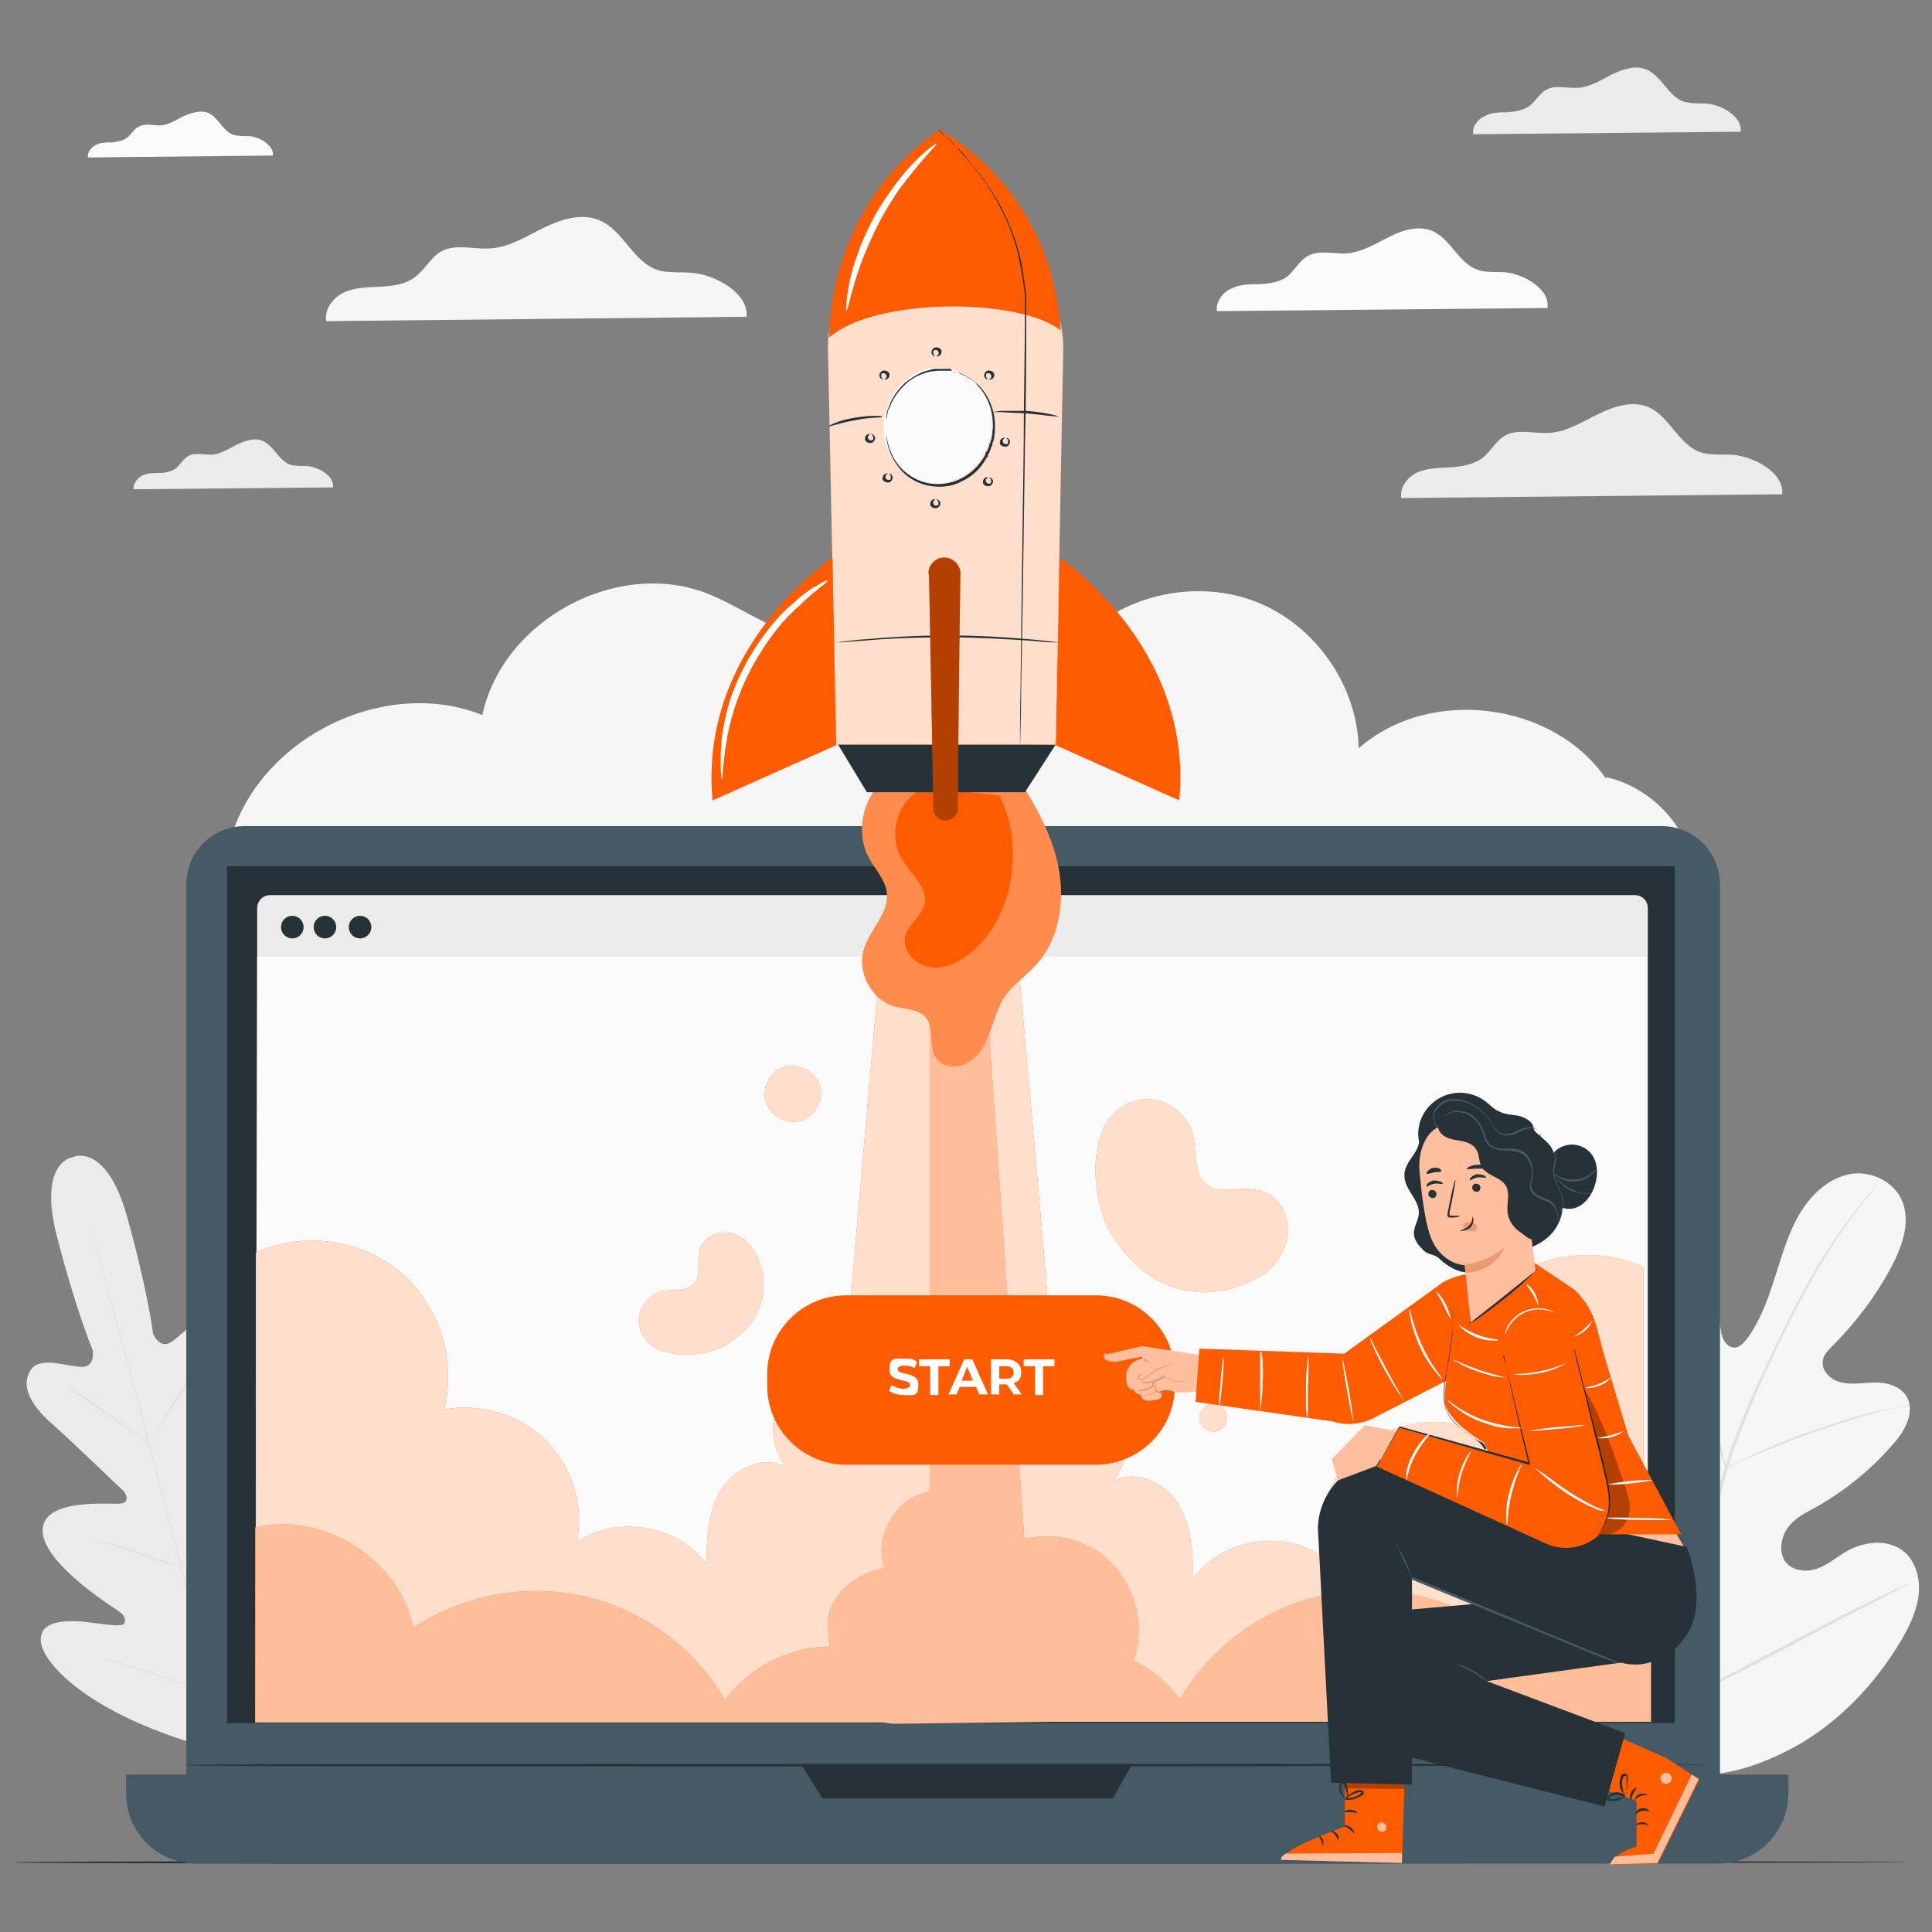 <?xml version="1.0" encoding="UTF-8"?>
<svg xmlns="http://www.w3.org/2000/svg" version="1.1" viewBox="0 0 308 308">
  <rect x="0" y="0" width="308" height="308" fill="#808080" stroke="none"/>
  <!-- Generator: Adobe Illustrator 28.7.1, SVG Export Plug-In . SVG Version: 1.2.0 Build 142)  -->
  <g>
    <g id="Layer_1">
      <g>
        <g id="Background_Complete">
          <path d="M256,124.1c-8.5-12.3-28.2-14.7-39.4-4.8-.2-10-6.9-19.6-16.2-23.3-9.3-3.7-20.7-1.4-27.8,5.6,1.6-5.6-4.3-11.1-10.1-11.4-5.8-.3-11.2,2.8-16.2,5.8-5,3-10.4,6.1-16.2,5.7-6.3-.4-11.5-4.8-17.4-7.1-14.4-5.6-32.6,4.3-35.8,19.4-15.9-6.4-36.4,4.1-40.4,20.8l233.4,2.7c-1.6-6.6-7.2-12.1-13.8-13.6Z" fill="#f5f5f5"/>
          <path d="M246.7,49c.4-2.9-3.7-5.3-6.8-5.6-1.5-.1-3,.1-4.4-.4-3-1.1-4.3-5-7.2-6.2-2.2-.9-4.8-.1-6.9,1-2.2,1.1-4.3,2.4-6.7,2.6-2.1.1-4.4-.6-6.2.4-1.4.8-2.1,2.3-3.3,3.3-1.2.9-2.8,1.1-4.4,1.2-1.5,0-3.1,0-4.5.7-1.4.6-2.5,2.1-2.3,3.6l52.8-.5Z" fill="#fafafa"/>
          <path d="M43.5,24.8c.2-1.6-2.1-3-3.8-3.1-.8,0-1.7,0-2.5-.2-1.7-.6-2.4-2.8-4-3.5-1.2-.5-2.7,0-3.9.5-1.2.6-2.4,1.4-3.7,1.5-1.2,0-2.4-.4-3.5.2-.8.4-1.2,1.3-1.9,1.8-.7.5-1.6.6-2.4.7-.9,0-1.7,0-2.5.4s-1.4,1.2-1.3,2l29.4-.3Z" fill="#fafafa"/>
          <path d="M284.1,78.9c.5-3.4-4.3-6.1-7.9-6.4-1.7-.1-3.5.1-5.1-.4-3.5-1.2-4.9-5.7-8.3-7.2-2.6-1.1-5.5-.1-8,1.1s-4.9,2.8-7.7,3c-2.4.2-5-.7-7.1.4-1.6.9-2.4,2.7-3.8,3.7-1.4,1-3.3,1.3-5,1.4s-3.6.1-5.2.8-2.9,2.4-2.6,4.1l60.6-.6Z" fill="#ebebeb"/>
          <path d="M277.5,21c.3-2.4-3-4.3-5.5-4.5-1.2,0-2.4,0-3.6-.3-2.5-.9-3.4-4-5.9-5.1-1.8-.8-3.9,0-5.6.8-1.7.9-3.5,2-5.4,2.1-1.7.1-3.5-.5-5,.3-1.1.6-1.7,1.9-2.7,2.6-1,.7-2.3.9-3.5,1-1.2,0-2.5,0-3.6.6-1.1.5-2.1,1.7-1.8,2.9l42.7-.4Z" fill="#ebebeb"/>
          <path d="M53.1,77.7c.2-1.8-2.2-3.2-4.1-3.4-.9,0-1.8,0-2.7-.2-1.8-.6-2.6-3-4.4-3.8-1.3-.6-2.9,0-4.2.6-1.3.7-2.6,1.5-4,1.6-1.3,0-2.6-.4-3.7.2-.8.5-1.3,1.4-2,2-.7.5-1.7.7-2.6.7s-1.9,0-2.7.4-1.5,1.3-1.4,2.2l31.8-.3Z" fill="#ebebeb"/>
          <path d="M119,50.6c.5-3.7-4.8-6.8-8.7-7.1-1.9-.2-3.8.1-5.6-.5-3.9-1.4-5.4-6.4-9.2-7.9-2.8-1.2-6.1-.1-8.8,1.2s-5.4,3.1-8.5,3.3c-2.7.2-5.6-.8-7.9.5-1.7,1-2.6,3-4.2,4.1-1.6,1.2-3.6,1.4-5.5,1.5-1.9.1-4,.1-5.7.9-1.8.8-3.2,2.7-2.9,4.6l67.1-.7Z" fill="#f5f5f5"/>
          <g>
            <path d="M11.5,184.5s-5.5.8-2.4,12.7c3.1,12,5.7,18.1,5.7,18.1,0,0,.4,2.7-1.8,2.6-2.2,0-6.6-1.8-8.1.5-1.6,2.4-.2,5.4,3.3,8.5s10.7,10.1,11.4,10.7c.6.6,1.1,2-.4,2.1-1.5.2-12.1-1-12.4,4.1-.3,5.1,10.7,12.1,11.9,12.9s1.4,1.4,1.1,2.1c-.3.7-3.8,0-6.8-.3-3-.2-6.6,0-6.5,3,0,2.9,5.9,10.4,22.7,15.9l8,2,5.9-5.8c11.8-13.2,13-22.5,11.6-25.1-1.4-2.6-4.6-1-7.1.7-2.5,1.7-5.2,4.1-5.8,3.7-.6-.5-.7-1.1,0-2.4.6-1.3,6.6-12.8,3.8-17.1-2.8-4.3-11.4,2.1-12.8,2.7s-1.6-.8-1.4-1.7c.2-.9,3-10.6,4.5-15,1.4-4.4,1.1-7.6-1.4-9-2.5-1.3-5.5,2.5-7.3,3.6s-2.8-1.4-2.8-1.4c0,0-.8-6.6-4.1-18.5-3.3-11.9-8.5-9.7-8.5-9.7" fill="#ebebeb"/>
            <path d="M37.1,281.4c-2.4-8.7-6.4-24.4-9.9-37.8-3.5-13.4-6.7-25.5-9.1-34.3-1.2-4.4-2.1-7.9-2.8-10.4-.3-1.2-.6-2.2-.8-2.8,0-.3-.1-.6-.2-.7,0-.2,0-.3,0-.3,0,0,0,0,0,.2,0,.2.1.4.2.7.2.7.5,1.6.8,2.8.7,2.4,1.7,6,2.9,10.3,2.4,8.7,5.6,20.9,9.1,34.2,3.5,13.4,7.5,29,9.9,37.8" fill="#e0e0e0"/>
            <path d="M11.1,221.2s.2,0,.5.3c.3.2.8.5,1.4.9,1.1.7,2.7,1.8,4.4,3,1.7,1.2,3.2,2.3,4.3,3.1.5.4,1,.7,1.3.9.3.2.5.3.5.4s-.2,0-.5-.3c-.3-.2-.8-.5-1.4-.9-1.1-.7-2.7-1.8-4.4-3-1.7-1.2-3.2-2.2-4.4-3-.5-.4-1-.7-1.3-.9-.3-.2-.5-.3-.5-.4Z" fill="#e0e0e0"/>
            <path d="M24.2,229.3c0,0,2-3.4,4.5-7.4,2.6-4,4.7-7.3,4.8-7.3,0,0-2,3.3-4.5,7.4-2.6,4-4.7,7.3-4.8,7.3Z" fill="#e0e0e0"/>
            <path d="M28.7,250.1s.1-.2.4-.4c.3-.3.7-.7,1.2-1.1,1-.9,2.5-2.2,4-3.7,1.5-1.5,2.9-2.8,3.8-3.8.5-.5.8-.9,1.1-1.2.3-.3.4-.4.4-.4,0,0-.1.2-.4.5-.2.3-.6.7-1.1,1.2-.9,1-2.3,2.4-3.8,3.9-1.5,1.5-3,2.7-4.1,3.6-.5.4-1,.8-1.3,1-.3.2-.5.4-.5.3Z" fill="#e0e0e0"/>
            <path d="M15.2,245.4s.2,0,.5.1c.4.1.9.3,1.5.4,1.2.4,2.9.9,4.8,1.6,1.9.6,3.5,1.2,4.8,1.6.6.2,1,.4,1.4.5.3.1.5.2.5.2,0,0-.2,0-.5-.1-.4-.1-.9-.3-1.5-.4-1.2-.4-2.9-.9-4.8-1.6-1.9-.6-3.5-1.2-4.7-1.6-.6-.2-1-.4-1.4-.5-.3-.1-.5-.2-.5-.2Z" fill="#e0e0e0"/>
            <path d="M16.8,264.3s.3,0,.7.2c.5.1,1.1.3,1.9.6,1.6.5,3.7,1.2,6.1,2,2.4.8,4.6,1.5,6.1,2,.7.3,1.4.5,1.8.6.4.2.7.3.7.3,0,0-.3,0-.7-.2-.5-.1-1.1-.3-1.9-.6-1.6-.5-3.7-1.2-6.1-2-2.4-.8-4.6-1.5-6.1-2-.7-.3-1.4-.5-1.8-.6-.4-.2-.7-.3-.7-.3Z" fill="#e0e0e0"/>
            <path d="M33.7,269.7s.2-.2.5-.5c.4-.4.9-.9,1.5-1.4,1.3-1.2,3-2.9,4.9-4.8,1.9-1.9,3.6-3.7,4.8-5,.6-.6,1.1-1.1,1.4-1.5.3-.4.5-.6.5-.5,0,0-.2.2-.5.6-.3.4-.8.9-1.4,1.6-1.2,1.3-2.8,3.1-4.7,5-1.9,1.9-3.7,3.6-5,4.8-.7.6-1.2,1.1-1.6,1.4-.4.3-.6.5-.6.5Z" fill="#e0e0e0"/>
          </g>
          <g>
            <path d="M264.1,282.1c-13.3-7.4-18.3-23.7-19.8-38.8-.3-2.5-.9-5.1,0-7.5.8-2.4,3.2-4.2,5.5-3.5,1.9.6,2.9,2.7,4.1,4.4,1.6,2.2,3.8,3.9,6.3,4.9,1.6.6,3.5.9,4.9-.2,1.9-1.5,1.7-4.5,1.4-7-.7-4.7-1.3-9.3-2-14-.4-2.5-.7-5-.3-7.5.4-2.5,1.7-4.9,3.8-5.9,2.1-1,5.1,0,5.9,2.4.3,1,.3,2.1.5,3.1.2,1,.8,2.1,1.8,2.3,1,.2,1.8-.7,2.4-1.5,2.1-2.9,3.3-6.3,4.4-9.8,1.1-3.4,2.1-7,3.9-10s4.5-5.6,7.9-6.3c3.3-.7,7.2,1.1,8.5,4.4,1.3,3.4-.1,7.2-1.8,10.4-2.5,4.7-5.7,8.9-9.4,12.6-.7.7-1.4,1.4-1.5,2.3-.3,1.7,1.4,3.2,3,3.5,1.8.4,3.7,0,5.5,0s3.9.6,4.9,2.3c1.3,2.4-.3,5.4-2.1,7.4-3.5,4.1-7.6,7.4-12.1,10-1.6.9-3.4,1.7-4.6,3.2-1.2,1.5-1.7,3.8-.7,5.5,1.1,1.6,3.3,1.9,5.1,1.3,1.8-.6,3.2-1.9,4.8-2.8,3-1.7,7.2-2.1,9.7.6,1.6,1.8,2.1,4.5,1.7,6.9-.4,2.4-1.5,4.6-2.7,6.7-4.3,7.2-10.2,13.3-17.2,17.1-7.1,3.8-13.9,5.5-21.7,3.6" fill="#f5f5f5"/>
            <path d="M266.5,272.1c1-7.9,2.9-16.4,5.1-25.2.6-2.2,1.1-4.4,1.6-6.5.5-2.1,1.1-4.3,1.7-6.3,1.3-4.1,2.8-7.9,4.4-11.5,1.6-3.6,3.2-6.9,4.7-10,1.5-3.1,3-6,4.4-8.5,2.9-5.1,5.7-8.9,7.7-11.5,1-1.3,1.8-2.2,2.4-2.9.3-.3.5-.5.6-.7.1-.2.2-.2.2-.2,0,0,0,0-.2.3-.2.2-.4.4-.6.8-.5.7-1.3,1.6-2.3,2.9-2,2.6-4.7,6.4-7.5,11.5-1.4,2.6-2.9,5.4-4.4,8.5-1.5,3.1-3.1,6.5-4.6,10-1.5,3.6-3.1,7.4-4.3,11.5-.6,2-1.2,4.1-1.7,6.3-.5,2.1-1.1,4.3-1.6,6.5-2.2,8.8-4,17.3-5.1,25.2" fill="#e0e0e0"/>
            <path d="M275.1,234s-.2-.4-.4-1c-.2-.7-.5-1.7-.8-2.9-.7-2.4-1.5-5.8-2.4-9.6-.9-3.8-1.7-7.1-2.4-9.6-.3-1.2-.6-2.2-.8-2.9-.2-.7-.3-1.1-.3-1.1,0,0,.2.3.4,1,.3.7.6,1.6,1,2.8.8,2.4,1.7,5.8,2.6,9.6.9,3.7,1.6,7.1,2.2,9.6.3,1.2.5,2.1.7,2.9.2.7.2,1.1.2,1.1Z" fill="#e0e0e0"/>
            <path d="M304.3,223.9s-.4.1-1.2.3c-.8.2-1.9.4-3.2.8-2.7.7-6.4,1.8-10.4,3.2-4,1.4-7.6,2.9-10.2,4-1.3.6-2.3,1-3,1.4-.7.3-1.1.5-1.1.5,0,0,.4-.3,1.1-.6.7-.4,1.7-.9,3-1.5,2.5-1.2,6.1-2.7,10.2-4.1,4-1.4,7.8-2.5,10.5-3.1,1.4-.3,2.5-.5,3.3-.6.8-.1,1.2-.2,1.2-.1Z" fill="#e0e0e0"/>
            <path d="M266.8,271.5s-.1-.1-.3-.4c-.2-.3-.4-.7-.7-1.1-.6-.9-1.4-2.3-2.4-4.1-1.9-3.5-4.5-8.4-7.2-13.8-2.7-5.4-5.2-10.4-7.1-13.9-.9-1.7-1.7-3.1-2.2-4.2-.2-.5-.4-.8-.6-1.1-.1-.3-.2-.4-.2-.4,0,0,.1.1.3.4.2.3.4.7.7,1.1.6.9,1.4,2.3,2.4,4.1,1.9,3.5,4.5,8.4,7.2,13.8,2.7,5.4,5.2,10.3,7.1,13.9.9,1.7,1.7,3.1,2.2,4.2.2.5.4.8.6,1.1.1.3.2.4.2.4Z" fill="#e0e0e0"/>
            <path d="M304.8,252.3s-.1,0-.4.2c-.3.2-.7.3-1.1.6-1,.5-2.4,1.2-4.1,2.1-3.4,1.7-8.2,4.2-13.4,7-5.2,2.7-10,5.2-13.4,6.8-1.7.8-3.1,1.5-4.1,1.9-.5.2-.8.4-1.1.5-.3.1-.4.2-.4.1s.1,0,.4-.2c.3-.2.7-.3,1.1-.6,1-.5,2.4-1.2,4.1-2.1,3.4-1.7,8.2-4.2,13.4-7,5.2-2.7,10-5.2,13.4-6.8,1.7-.8,3.1-1.5,4.1-1.9.5-.2.8-.4,1.1-.5.3-.1.4-.2.4-.1Z" fill="#e0e0e0"/>
          </g>
        </g>
        <g id="Floor">
          <path d="M304.2,296.9c0,0-67.6.2-151,.2s-151,0-151-.2,67.6-.2,151-.2c83.4,0,151,0,151,.2Z" fill="#263238"/>
        </g>
        <g id="Device">
          <g>
            <g>
              <path d="M264.9,293.4H39c-5.2,0-9.3-4.2-9.3-9.3v-143.1c0-5.2,4.2-9.3,9.3-9.3h225.9c5.2,0,9.3,4.2,9.3,9.3v143.1c0,5.2-4.2,9.3-9.3,9.3Z" fill="#455a64"/>
              <path d="M273.9,297.1H31.3c-6.2,0-11.2-5-11.2-11.2v-3h265v3c0,6.2-5,11.2-11.2,11.2Z" fill="#455a64"/>
              <rect x="36.2" y="138.1" width="230.8" height="136.6" fill="#263238"/>
              <polygon points="127.8 281.4 131.1 286.7 177.4 286.7 180.4 281.4 127.8 281.4" fill="#263238"/>
            </g>
            <g>
              <path d="M260.6,274.2H43.1c-1.2,0-2.1-.9-2.1-2.1v-127.3c0-1.2.9-2.1,2.1-2.1h217.5c1.2,0,2.1.9,2.1,2.1v127.3c0,1.2-.9,2.1-2.1,2.1Z" fill="#ebebeb"/>
              <polygon points="262.5 274.4 40.7 274.4 41 152.5 262.5 152.5 262.5 274.4" fill="#fafafa"/>
              <path d="M59.2,147.8c0,1-.8,1.8-1.8,1.8s-1.8-.8-1.8-1.8.8-1.8,1.8-1.8c1,0,1.8.8,1.8,1.8Z" fill="#263238"/>
              <path d="M48.4,147.8c0,1-.8,1.8-1.8,1.8s-1.8-.8-1.8-1.8.8-1.8,1.8-1.8c1,0,1.8.8,1.8,1.8Z" fill="#263238"/>
              <path d="M53.6,147.8c0,1-.8,1.8-1.8,1.8s-1.8-.8-1.8-1.8.8-1.8,1.8-1.8c1,0,1.8.8,1.8,1.8Z" fill="#263238"/>
            </g>
            <path d="M272.1,281.4c0,0-54.3.2-121.2.2s-121.2,0-121.2-.2,54.3-.2,121.2-.2,121.2,0,121.2.2Z" fill="#263238"/>
          </g>
          <g>
            <g>
              <path d="M239.1,205c-6.2,5.2-9.1,14.1-7.1,22-5.8-1.1-12,.7-16.2,4.9s-6.1,10.4-5,16.2c-6.4-4.4-16.1-2.7-20.6,3.5,0-4.1-.3-8.4-2.4-11.9-2.2-3.5-7.1-5.6-10.5-3.4,2.6-3,3-7.6.9-11-2.1-3.3-6.4-5.1-10.2-4.1,0-4.9-3.2-39.8-5.8-69.2h-21.8c-2.5,28.9-5.5,62.1-5.6,66.9-3.8-1-8.2.7-10.2,4.1-2.1,3.3-1.7,8,.9,11-3.5-2.2-8.3,0-10.5,3.4-2.2,3.5-2.3,7.8-2.4,11.9-4.6-6.2-14.3-7.8-20.6-3.5,1.1-5.8-.8-12-5-16.2-4.2-4.1-10.4-6-16.2-4.9,2-7.9-.8-16.8-7.1-22-6.2-5.2-15.5-6.4-22.9-3v74.7h221.2v-72.4c-7.4-3.4-16.7-2.2-22.9,3Z" fill="#ff5b00"/>
              <g opacity=".8">
                <path d="M239.1,205c-6.2,5.2-9.1,14.1-7.1,22-5.8-1.1-12,.7-16.2,4.9s-6.1,10.4-5,16.2c-6.4-4.4-16.1-2.7-20.6,3.5,0-4.1-.3-8.4-2.4-11.9-2.2-3.5-7.1-5.6-10.5-3.4,2.6-3,3-7.6.9-11-2.1-3.3-6.4-5.1-10.2-4.1,0-4.9-3.2-39.8-5.8-69.2h-21.8c-2.5,28.9-5.5,62.1-5.6,66.9-3.8-1-8.2.7-10.2,4.1-2.1,3.3-1.7,8,.9,11-3.5-2.2-8.3,0-10.5,3.4-2.2,3.5-2.3,7.8-2.4,11.9-4.6-6.2-14.3-7.8-20.6-3.5,1.1-5.8-.8-12-5-16.2-4.2-4.1-10.4-6-16.2-4.9,2-7.9-.8-16.8-7.1-22-6.2-5.2-15.5-6.4-22.9-3v74.7h221.2v-72.4c-7.4-3.4-16.7-2.2-22.9,3Z" fill="#fff"/>
              </g>
            </g>
            <path d="M237.8,259.4c-7.9-5.3-18.1-7.2-27.3-5-9.3,2.1-17.6,8.3-22.4,16.5-1.9-2.6-4.5-4.8-7.4-6.2.2-.6.4-1.1.5-1.7,1.3-5.7-1.2-12.1-6-15.5-3.4-2.4-7.8-3.1-11.9-2.2l-6.5-93.3h-8.6v85.8c-5.3.8-9,7.1-7.2,12.2-3.7.5-7.1,3-8.6,6.4-.5,1.1-.6,3.4-.1,6.1-6.5,0-12.9,3.3-16.7,8.5-4.8-8.2-13.1-14.4-22.4-16.5-9.3-2.1-19.4-.3-27.3,5-2.2-10.9-14.4-18.6-25.2-16v31.1h99.8c.7,0,1.4.2,2.1.2l24.4-.3h96.2c0,.1,0-31,0-31-10.8-2.6-23,5.1-25.2,16Z" fill="#ff5b00"/>
            <g opacity=".6">
              <path d="M237.8,259.4c-7.9-5.3-18.1-7.2-27.3-5-9.3,2.1-17.6,8.3-22.4,16.5-1.9-2.6-4.5-4.8-7.4-6.2.2-.6.4-1.1.5-1.7,1.3-5.7-1.2-12.1-6-15.5-3.4-2.4-7.8-3.1-11.9-2.2l-6.5-93.3h-8.6v85.8c-5.3.8-9,7.1-7.2,12.2-3.7.5-7.1,3-8.6,6.4-.5,1.1-.6,3.4-.1,6.1-6.5,0-12.9,3.3-16.7,8.5-4.8-8.2-13.1-14.4-22.4-16.5-9.3-2.1-19.4-.3-27.3,5-2.2-10.9-14.4-18.6-25.2-16v31.1h99.8c.7,0,1.4.2,2.1.2l24.4-.3h96.2c0,.1,0-31,0-31-10.8-2.6-23,5.1-25.2,16Z" fill="#fff"/>
            </g>
          </g>
        </g>
        <g id="Rocket">
          <g>
            <g>
              <g>
                <path d="M143.1,122.8c-4.9,2.3-7.2,9.1-4.6,13.9,1,1.9,2.7,3.6,2.9,5.7.3,3.3-2.8,5.8-3.7,9-1.1,3.7,1.3,8.1,5.1,9.1,1.7.4,3.7.4,4.8,1.7,1.4,1.7.4,4.5,1.6,6.4,1.1,1.7,3.7,1.8,5.4.6,1.7-1.1,2.6-3,3.3-4.9s1.2-3.9,2.3-5.5c1.3-1.8,3.2-3.1,4.7-4.7,3.7-3.8,4.8-9.6,4-14.9-.8-5.3-3.4-10.1-6.2-14.5" fill="#ff5b00"/>
                <g opacity=".3">
                  <path d="M143.1,122.8c-4.9,2.3-7.2,9.1-4.6,13.9,1,1.9,2.7,3.6,2.9,5.7.3,3.3-2.8,5.8-3.7,9-1.1,3.7,1.3,8.1,5.1,9.1,1.7.4,3.7.4,4.8,1.7,1.4,1.7.4,4.5,1.6,6.4,1.1,1.7,3.7,1.8,5.4.6,1.7-1.1,2.6-3,3.3-4.9s1.2-3.9,2.3-5.5c1.3-1.8,3.2-3.1,4.7-4.7,3.7-3.8,4.8-9.6,4-14.9-.8-5.3-3.4-10.1-6.2-14.5" fill="#fff"/>
                </g>
              </g>
              <path d="M147.4,125.5c-4.2,1.8-6,7.6-3.6,11.5,1.4,2.4,4.2,4.5,3.6,7.2-.5,1.8-2.4,3-3,4.8-.8,2.4,1.5,4.9,4,5.2s4.9-1,6.8-2.7c6.5-5.7,8.1-17,4.1-24.7" fill="#ff5b00"/>
            </g>
            <path d="M168.9,88.9s21.4,14.2,19.1,38.7l-19.7-8.8.6-29.8Z" fill="#ff5b00"/>
            <polygon points="133.3 118.2 138.2 126.3 163.4 126.3 168.3 118.7 133.3 118.2" fill="#263238"/>
            <path d="M149.5,36.8c-10,.7-17.7,9.1-17.5,19.1l1.3,62.8h35l1.2-62.8c.2-11-9-19.8-20-19Z" fill="#ff5b00"/>
            <g opacity=".8">
              <path d="M149.5,36.8c-10,.7-17.7,9.1-17.5,19.1l1.3,62.8h35l1.2-62.8c.2-11-9-19.8-20-19Z" fill="#fff"/>
            </g>
            <path d="M132.7,88.9s-21.4,14.2-19.1,38.7l19.7-8.8-.6-29.8Z" fill="#ff5b00"/>
            <path d="M132.2,53.8c7.4-6.5,30.6-6.3,36.9-1.1-1.6-23.3-19.4-32-19.4-32-18.2,12.6-17.5,33.1-17.5,33.1Z" fill="#ff5b00"/>
            <path d="M149.7,20.7s0,0,.2.2c.1.1.3.3.6.6.3.3.6.6,1,.9.2.2.4.4.6.6.2.2.4.5.7.7.5.5,1,1.1,1.5,1.7.5.7,1.1,1.4,1.7,2.1.3.4.6.8.9,1.2.3.4.6.9.9,1.3.6,1,1.2,1.9,1.8,3,1.1,2.2,2.2,4.7,2.9,7.5.4,1.4.6,2.9.8,4.4.1.8.2,1.5.3,2.3,0,.8,0,1.6,0,2.4,0,6.5,0,13.7-.2,21.2-.2,15-.4,28.6-.6,38.5,0,4.9-.2,8.9-.2,11.7,0,1.4,0,2.4,0,3.2,0,.4,0,.6,0,.8,0,.2,0,.3,0,.3,0,0,0,0,0-.3,0-.2,0-.5,0-.8,0-.7,0-1.8,0-3.2,0-2.8,0-6.7.1-11.7.1-9.8.3-23.4.5-38.5,0-7.5.2-14.7.2-21.2,0-.8,0-1.6,0-2.4-.1-.8-.2-1.6-.3-2.3-.2-1.5-.5-3-.8-4.4-.7-2.8-1.7-5.3-2.9-7.5-.5-1.1-1.2-2.1-1.7-3-.3-.5-.6-.9-.9-1.3-.3-.4-.6-.8-.9-1.2-.6-.8-1.2-1.5-1.7-2.1-.6-.6-1.1-1.2-1.5-1.7-.2-.3-.4-.5-.7-.7-.2-.2-.4-.4-.6-.6-.4-.4-.7-.7-1-.9-.3-.3-.5-.4-.6-.6-.1-.1-.2-.2-.2-.2Z" fill="#263238"/>
            <g>
              <path d="M151.5,58.8c4.6,1,7.5,5.9,6.4,10.9-1.1,5-5.7,8.2-10.4,7.2-4.6-1-7.5-5.9-6.4-10.9,1.1-5,5.7-8.2,10.4-7.2Z" fill="#fafafa"/>
              <path d="M151.5,58.8s0,0-.1,0c-.1,0-.2,0-.4,0,0,0-.2,0-.3,0-.1,0-.2,0-.4,0-.1,0-.3,0-.4,0-.2,0-.3,0-.5,0-.4,0-.7,0-1.2.2-.4.1-.9.2-1.3.4-.9.4-1.9,1-2.8,1.8-.9.9-1.8,2-2.3,3.4-.1.3-.3.7-.4,1.1,0,.2-.1.4-.1.6,0,.2,0,.4,0,.6v.3s0,.3,0,.3c0,.2,0,.4,0,.6,0,.2,0,.4,0,.6v.3s0,.3,0,.3c.2,1.6.8,3.4,1.9,4.8,1.1,1.4,2.8,2.5,4.6,2.9,1.9.4,3.8.1,5.4-.7,1.6-.8,2.9-2.1,3.7-3.5l.2-.3v-.3c.2-.2.3-.4.4-.5,0-.2.1-.4.2-.6v-.3c.1,0,.2-.3.2-.3,0-.2.1-.4.2-.6,0-.2,0-.4.1-.6,0-.4,0-.8.1-1.1,0-1.5-.2-2.9-.7-4-.5-1.2-1.1-2.1-1.8-2.8-.3-.4-.7-.7-1-.9-.4-.2-.7-.5-1-.6-.2,0-.3-.2-.4-.2-.1,0-.3-.1-.4-.2-.1,0-.2,0-.3-.1-.1,0-.2,0-.3,0-.2,0-.3,0-.4-.1,0,0-.1,0-.1,0s0,0,.1,0c.1,0,.2,0,.4.1,0,0,.2,0,.3,0,.1,0,.2,0,.4.1.1,0,.3.1.4.2.1,0,.3.1.4.2.3.1.6.4,1,.6.3.3.7.6,1.1.9.7.7,1.4,1.7,1.9,2.9.5,1.2.8,2.6.7,4.1,0,.4,0,.8-.1,1.1,0,.2,0,.4-.1.6,0,.2-.1.4-.2.6v.3c0,0-.2.3-.2.3,0,.2-.1.4-.2.6,0,.2-.2.4-.3.6v.3c-.1,0-.3.3-.3.3-.8,1.5-2.1,2.8-3.8,3.6-1.6.9-3.6,1.1-5.5.7-1.9-.4-3.6-1.5-4.7-3-1.1-1.4-1.8-3.2-1.9-4.9v-.3s0-.3,0-.3c0-.2,0-.4,0-.6,0-.2,0-.4,0-.6v-.3s0-.3,0-.3c0-.2,0-.4.1-.6,0-.2,0-.4.1-.6,0-.4.2-.7.4-1.1.5-1.4,1.4-2.5,2.3-3.4.9-.9,2-1.5,2.9-1.8.5-.2.9-.3,1.4-.4.4,0,.8-.1,1.2-.1.2,0,.3,0,.5,0,.2,0,.3,0,.4,0,.1,0,.3,0,.4,0,.1,0,.2,0,.3,0,.2,0,.3,0,.4,0,0,0,.1,0,.1,0Z" fill="#263238"/>
            </g>
            <path d="M140.6,66.5c0,.1-2,0-4.3.5-2.4.4-4.2,1.1-4.3,1,0,0,.4-.3,1.2-.6.7-.3,1.8-.6,3-.8,1.2-.2,2.3-.3,3.1-.3.8,0,1.3,0,1.3.1Z" fill="#263238"/>
            <path d="M168.9,66.4c0,0-.6,0-1.6-.1-1-.1-2.3-.3-3.8-.4-1.5-.1-2.8-.1-3.8-.2-1,0-1.6,0-1.6,0,0,0,.6-.1,1.6-.2,1,0,2.3,0,3.8,0,1.5.1,2.8.3,3.8.5,1,.2,1.5.4,1.5.4Z" fill="#263238"/>
            <path d="M169.1,102.4s-.1,0-.4,0c-.3,0-.6,0-1.1,0-1,0-2.3-.2-3.9-.3-3.3-.2-7.8-.5-12.8-.5-5,0-9.6.2-12.8.5-1.6.1-2.9.2-3.9.3-.4,0-.8,0-1.1,0-.2,0-.4,0-.4,0s.1,0,.4,0c.3,0,.6,0,1.1-.1.9-.1,2.2-.3,3.9-.4,3.3-.3,7.8-.6,12.9-.6,5,0,9.6.3,12.9.6,1.6.1,3,.3,3.9.4.4,0,.8.1,1.1.1.2,0,.4,0,.4,0Z" fill="#263238"/>
            <path d="M141.6,75.5c0,0-.2,0-.4.3,0,.1-.1.3,0,.4,0,.1.2.3.4.3.2,0,.4,0,.4-.2,0-.1,0-.3,0-.4-.1-.3-.3-.3-.3-.4,0,0,.3,0,.5.3.1.2.2.4,0,.7-.1.3-.5.5-.8.4-.3,0-.6-.2-.7-.5,0-.3,0-.5.2-.7.3-.3.6-.2.6-.2Z" fill="#263238"/>
            <path d="M149.2,79.6c0,0-.2,0-.4.3,0,.1-.1.3,0,.4,0,.1.2.3.4.3.2,0,.4,0,.4-.2,0-.1,0-.3,0-.4-.1-.3-.3-.3-.3-.4,0,0,.3,0,.5.3.1.2.2.4,0,.7-.1.3-.5.5-.8.4-.3,0-.6-.2-.7-.5,0-.3,0-.5.2-.7.3-.3.6-.2.6-.2Z" fill="#263238"/>
            <path d="M157.6,76.1c0,0-.2,0-.4.3,0,.1-.1.3,0,.4,0,.1.2.3.4.3.2,0,.4,0,.4-.2,0-.1,0-.3,0-.4-.1-.3-.3-.3-.3-.4,0,0,.3,0,.5.3.1.2.2.4,0,.7-.1.3-.5.5-.8.4-.3,0-.6-.2-.7-.5,0-.3,0-.5.2-.7.3-.3.6-.2.6-.2Z" fill="#263238"/>
            <path d="M160.3,69.8c0,0-.2,0-.4.3,0,.1-.1.3,0,.4,0,.1.2.3.4.3.2,0,.4,0,.4-.2,0-.1,0-.3,0-.4-.1-.3-.3-.3-.3-.4,0,0,.3,0,.5.3.1.2.2.4,0,.7-.1.3-.5.5-.8.4-.3,0-.6-.2-.7-.5,0-.3,0-.5.2-.7.3-.3.6-.2.6-.2Z" fill="#263238"/>
            <path d="M138.8,69.2c0,0-.2,0-.4.3,0,.1-.1.3,0,.4,0,.1.2.3.4.3.2,0,.4,0,.4-.2,0-.1,0-.3,0-.4-.1-.3-.3-.3-.3-.4,0,0,.3,0,.5.3.1.2.2.4,0,.7-.1.3-.5.5-.8.4-.3,0-.6-.2-.7-.5,0-.3,0-.5.2-.7.3-.3.6-.2.6-.2Z" fill="#263238"/>
            <path d="M157.6,60.5c0,0,.2,0,.4-.3,0-.1.1-.3,0-.4,0-.1-.2-.3-.4-.3-.2,0-.4,0-.4.2,0,.1,0,.3,0,.4.1.3.3.3.3.4,0,0-.3,0-.5-.3-.1-.2-.2-.4,0-.7.1-.3.5-.5.8-.4.3,0,.6.2.7.5,0,.3,0,.5-.2.7-.3.3-.6.2-.6.2Z" fill="#263238"/>
            <path d="M149.2,56.8c0,0,.2,0,.4-.3,0-.1.1-.3,0-.4,0-.1-.2-.3-.4-.3-.2,0-.4,0-.4.2,0,.1,0,.3,0,.4.1.3.3.3.3.4,0,0-.3,0-.5-.3-.1-.2-.2-.4,0-.7.1-.3.5-.5.8-.4.3,0,.6.2.7.5,0,.3,0,.5-.2.7-.3.3-.6.2-.6.2Z" fill="#263238"/>
            <path d="M140.9,60.5c0,0,.2,0,.4-.3,0-.1.1-.3,0-.4,0-.1-.2-.3-.4-.3-.2,0-.4,0-.4.2,0,.1,0,.3,0,.4.1.3.3.3.3.4,0,0-.3,0-.5-.3-.1-.2-.2-.4,0-.7.1-.3.5-.5.8-.4.3,0,.6.2.7.5,0,.3,0,.5-.2.7-.3.3-.6.2-.6.2Z" fill="#263238"/>
            <g>
              <path d="M148.1,91.4l.7,37.5c0,1.1.9,2,2,1.9h0c1.1,0,1.9-.9,1.9-1.9,0-6.8.3-29.5.4-37.5,0-1.5-1.4-2.7-2.9-2.5h0c-1.3.2-2.2,1.3-2.2,2.6Z" fill="#ff5b00"/>
              <g opacity=".3">
                <path d="M148.1,91.4l.7,37.5c0,1.1.9,2,2,1.9h0c1.1,0,1.9-.9,1.9-1.9,0-6.8.3-29.5.4-37.5,0-1.5-1.4-2.7-2.9-2.5h0c-1.3.2-2.2,1.3-2.2,2.6Z"/>
              </g>
            </g>
            <path d="M149.3,22.9c.1.1-1.1,1.3-2.9,3.4-.9,1.1-1.9,2.4-3,3.8-1,1.5-2.1,3.2-3.1,5.1-1,1.9-1.8,3.7-2.5,5.4-.7,1.7-1.2,3.3-1.6,4.6-.8,2.7-1.1,4.4-1.3,4.4-.1,0,0-1.8.5-4.5.3-1.4.7-3,1.4-4.8.6-1.8,1.5-3.7,2.5-5.6,1-1.9,2.2-3.6,3.3-5.1,1.1-1.5,2.2-2.8,3.2-3.8,2-2,3.4-3,3.5-2.9Z" fill="#fff"/>
            <path d="M131.9,92.6c.1.2-1.7,1.3-4.1,3.6-.3.3-.6.6-1,.9-.3.3-.6.7-1,1-.7.7-1.4,1.5-2.1,2.4-1.4,1.8-2.7,3.8-3.9,6-1.2,2.3-2.1,4.5-2.8,6.7-.3,1.1-.6,2.1-.8,3-.1.5-.2.9-.3,1.4,0,.5-.1.9-.2,1.3-.5,3.3-.5,5.4-.6,5.5,0,0-.1-.5-.2-1.5,0-.2,0-.5,0-.8,0-.3,0-.6,0-1,0-.7,0-1.5.1-2.3,0-.4,0-.9.1-1.3,0-.5.2-.9.2-1.4.2-1,.4-2,.7-3.2.6-2.2,1.5-4.5,2.8-6.9,1.2-2.3,2.7-4.4,4.1-6.2.8-.9,1.4-1.7,2.2-2.4.4-.4.7-.7,1.1-1,.4-.3.7-.6,1-.9.6-.6,1.3-1,1.8-1.4.3-.2.5-.4.8-.5.2-.1.5-.3.7-.4.8-.5,1.3-.7,1.3-.7Z" fill="#fff"/>
          </g>
          <g>
            <path d="M104.3,214.8c-1.7-1-2.7-3.1-2.4-5,.3-1.9,1.9-3.6,3.8-4,1.8-.3,3.9.2,5.1-1.3,1-1.3.2-3,.7-5,.4-2,2.2-3,4.1-3,1.9,0,3.7,1.3,4.7,3s1.6,4.3,1.4,6.2c-.5,4.4-2.9,6.7-5.8,8.6-2.9,1.9-8.5,2.3-11.6.5" fill="#ff5b00"/>
            <g opacity=".8">
              <path d="M104.3,214.8c-1.7-1-2.7-3.1-2.4-5,.3-1.9,1.9-3.6,3.8-4,1.8-.3,3.9.2,5.1-1.3,1-1.3.2-3,.7-5,.4-2,2.2-3,4.1-3,1.9,0,3.7,1.3,4.7,3s1.6,4.3,1.4,6.2c-.5,4.4-2.9,6.7-5.8,8.6-2.9,1.9-8.5,2.3-11.6.5" fill="#fff"/>
            </g>
          </g>
          <g>
            <path d="M176.2,179.3c1.4-2.7,4.6-4.4,7.6-4,3,.4,5.7,2.8,6.4,5.8.6,2.7,0,6.2,2.3,7.8,2.1,1.5,4.7.2,7.9.8,3.1.5,4.8,3.3,4.9,6.3,0,3-1.8,5.9-4.4,7.5-2.6,1.6-6.6,2.7-9.6,2.5-6.9-.5-10.6-4.1-13.7-8.6-3.1-4.5-4.1-13.1-1.4-18.1" fill="#ff5b00"/>
            <g opacity=".8">
              <path d="M176.2,179.3c1.4-2.7,4.6-4.4,7.6-4,3,.4,5.7,2.8,6.4,5.8.6,2.7,0,6.2,2.3,7.8,2.1,1.5,4.7.2,7.9.8,3.1.5,4.8,3.3,4.9,6.3,0,3-1.8,5.9-4.4,7.5-2.6,1.6-6.6,2.7-9.6,2.5-6.9-.5-10.6-4.1-13.7-8.6-3.1-4.5-4.1-13.1-1.4-18.1" fill="#fff"/>
            </g>
          </g>
          <g>
            <path d="M124.4,170.3c-1.2.5-2.6,2.3-2.5,4.2,0,2.6,2.7,4.7,5.3,4.3,2.5-.4,4.3-3.4,3.5-5.8-.8-2.4-3.9-3.8-6.2-2.7" fill="#ff5b00"/>
            <g opacity=".8">
              <path d="M124.4,170.3c-1.2.5-2.6,2.3-2.5,4.2,0,2.6,2.7,4.7,5.3,4.3,2.5-.4,4.3-3.4,3.5-5.8-.8-2.4-3.9-3.8-6.2-2.7" fill="#fff"/>
            </g>
          </g>
          <g>
            <path d="M192.5,224c-.6.3-1.3,1.1-1.3,2.1,0,1.3,1.4,2.3,2.6,2.1,1.3-.2,2.1-1.7,1.7-2.9-.4-1.2-2-1.9-3.1-1.3" fill="#ff5b00"/>
            <g opacity=".8">
              <path d="M192.5,224c-.6.3-1.3,1.1-1.3,2.1,0,1.3,1.4,2.3,2.6,2.1,1.3-.2,2.1-1.7,1.7-2.9-.4-1.2-2-1.9-3.1-1.3" fill="#fff"/>
            </g>
          </g>
        </g>
        <g id="Button">
          <g>
            <path d="M174.7,233.5h-39.8c-7,0-12.6-5.7-12.6-12.6v-1.8c0-7,5.7-12.6,12.6-12.6h39.8c7,0,12.6,5.7,12.6,12.6v1.8c0,7-5.7,12.6-12.6,12.6Z" fill="#ff5b00"/>
            <g>
              <path d="M141.7,221.8l.4-1c.5.3,1.2.6,1.9.6s1.1-.3,1.1-.6c0-1.1-3.3-.3-3.3-2.4s.8-1.8,2.4-1.8,1.4.2,2,.5l-.4,1c-.5-.3-1.1-.4-1.6-.4-.8,0-1.1.3-1.1.6,0,1,3.3.3,3.3,2.4s-.8,1.7-2.4,1.7c-.9,0-1.8-.3-2.3-.7Z" fill="#fff"/>
              <path d="M148.3,217.8h-1.8v-1.1h4.9v1.1h-1.8v4.6h-1.3v-4.6Z" fill="#fff"/>
              <path d="M155.6,221.1h-2.6l-.5,1.2h-1.3l2.5-5.6h1.3l2.5,5.6h-1.4l-.5-1.2ZM155.1,220.1l-.9-2.2-.9,2.2h1.8Z" fill="#fff"/>
              <path d="M161.6,222.3l-1.1-1.6h-1.2v1.6h-1.3v-5.6h2.4c1.5,0,2.4.8,2.4,2s-.4,1.5-1.2,1.8l1.3,1.8h-1.4ZM160.4,217.8h-1.1v2h1.1c.8,0,1.2-.4,1.2-1s-.4-1-1.2-1Z" fill="#fff"/>
              <path d="M165,217.8h-1.8v-1.1h4.9v1.1h-1.8v4.6h-1.3v-4.6Z" fill="#fff"/>
            </g>
          </g>
        </g>
        <g id="Character">
          <g>
            <g>
              <g>
                <path d="M253.3,284.4l7.6,2.7v7.3c-3.7,1-4.2,2.9-4.2,2.9l7.6-.2,6.6-13.4-5.2-3.4-9.7-4.3" fill="#ff5b00"/>
                <g opacity=".6">
                  <polygon points="270.8 283.6 264.2 297 256.6 297.2 257.4 296 263.6 295.5 269.7 282.9 270.8 283.6" fill="#fff"/>
                </g>
              </g>
              <path d="M260.7,291c0,0,.5-.2,1.1-.2.6,0,1,.2,1.1.2,0,0-.4-.5-1.1-.5-.7,0-1.1.5-1.1.5Z" fill="#263238"/>
              <path d="M260.8,289.2c0,0,.4-.4,1-.5.6-.1,1.1.1,1.1,0,0,0,0-.2-.3-.3-.2-.1-.6-.2-.9-.1-.4,0-.7.3-.8.5-.1.2-.2.3-.1.4Z" fill="#263238"/>
              <path d="M260.7,286.9c0,0,.3-.4.9-.6.5-.2,1,0,1-.1,0,0,0-.1-.3-.2-.2,0-.5-.1-.9,0-.3.1-.6.4-.7.6-.1.2-.1.3,0,.4Z" fill="#263238"/>
              <path d="M260.1,286.9c0,0,0-.5.3-1,.2-.5.6-.8.5-.9,0,0-.6.1-.9.8-.3.6,0,1.2,0,1.1Z" fill="#263238"/>
              <path d="M259.2,286s.1-.4.2-1c0-.4,0-.7.1-1.1,0-.2,0-.4,0-.7,0-.1-.1-.3-.3-.4-.1-.1-.4,0-.5,0-.3.2-.3.4-.4.7,0,.2-.1.5-.1.7,0,.4,0,.8.2,1.1.3.6.7.8.7.8,0,0-.3-.3-.4-.9,0-.3-.2-.6-.1-1,0-.2,0-.4.1-.6,0-.2.2-.4.3-.5,0,0,.1,0,.2,0,0,0,.1,0,.1.2,0,.2,0,.4,0,.6,0,.4,0,.7,0,1.1,0,.6,0,1,0,1Z" fill="#263238"/>
              <path d="M259.1,286.3s-.2-.4-.8-.5c-.6-.2-1.5-.1-2.1.8,0,0,0,.2,0,.3,0,0,.1.1.2.2.1,0,.3,0,.4,0,.2,0,.4,0,.6,0,.4,0,.7-.1,1-.3.5-.2.8-.5.8-.5,0,0-.3.2-.9.3-.3,0-.6.2-.9.2-.2,0-.4,0-.6,0,0,0-.2,0-.3,0,0,0,0,0,0,0,0,0,0-.1.1-.2,0,0,.1-.1.2-.2.2-.1.3-.2.5-.2.3-.1.7,0,.9,0,.5.1.8.4.8.3Z" fill="#263238"/>
              <g opacity=".6">
                <path d="M264.7,283.5c0,.5.4.9.9.9.5,0,.9-.4.9-.9s-.4-.9-.9-.9c-.5,0-.9.4-.9.9Z" fill="#fff"/>
              </g>
            </g>
            <g>
              <g>
                <path d="M214.4,281.3v9.9c.1,0-9.9,3.4-10.1,5.3l19.2.5.5-15.5-9.6-.2Z" fill="#ff5b00"/>
                <g opacity=".6">
                  <path d="M220.5,290.6c.4.1.6.5.5.9s-.5.6-.9.5c-.4-.1-.7-.6-.5-1,.1-.4.7-.6,1-.4" fill="#fff"/>
                </g>
                <g opacity=".6">
                  <path d="M223.5,297v-1.6s-18.5.1-18.5.1c0,0-.9.4-.8,1l19.2.5Z" fill="#fff"/>
                </g>
                <path d="M214.2,291.1c0,0,.5.1.9.5.5.3.7.7.8.7,0,0,0-.6-.6-1-.6-.4-1.1-.3-1.1-.2Z" fill="#263238"/>
                <path d="M212.2,291.9c0,0,.4.3.7.7.3.4.4.8.5.8,0,0,.2-.5-.2-1-.4-.5-.9-.6-.9-.5Z" fill="#263238"/>
                <path d="M210.9,294.3c0,0,.2-.4,0-1-.2-.5-.7-.7-.7-.7,0,0,.2.4.4.8.2.4.2.8.3.8Z" fill="#263238"/>
                <path d="M214.4,288.9c0,0,.5,0,1,0,.5,0,.9.2,1,.1,0,0-.3-.4-1-.5-.6,0-1.1.2-1,.3Z" fill="#263238"/>
              </g>
              <g opacity=".3">
                <polygon points="214.4 283.3 214.4 285.1 223.9 285.2 224 283.6 214.4 283.3"/>
              </g>
              <path d="M214.4,286.9s.4.1,1,0c.3,0,.6-.1,1-.3.2,0,.4-.2.6-.3,0,0,.2-.1.3-.2.1,0,.2-.3,0-.5,0-.2-.3-.2-.4-.2-.1,0-.3,0-.4,0-.2,0-.4.1-.6.2-.4.2-.7.4-.9.6-.5.4-.6.7-.6.8,0,0,.3-.3.7-.6.2-.2.5-.3.9-.5.2,0,.4-.1.6-.2.2,0,.4,0,.4,0,0,0,0,0,0,.1,0,0-.1.1-.2.2-.2.1-.3.2-.5.3-.3.2-.7.3-.9.3-.6.1-.9.2-.9.2Z" fill="#263238"/>
              <path d="M214.6,287s.2-.3.3-.9c0-.3,0-.7-.1-1.1,0-.2-.1-.4-.2-.6-.1-.2-.2-.5-.6-.5-.2,0-.4.1-.4.3,0,.1,0,.2-.1.4,0,.2,0,.4,0,.6,0,.4.2.8.4,1,.4.5.8.6.8.6,0,0-.3-.2-.6-.7-.1-.2-.3-.6-.3-.9,0-.2,0-.4,0-.6,0-.2.1-.4.2-.3,0,0,.3.2.3.3,0,.2.2.4.2.5.1.4.2.7.2,1,0,.6,0,.9,0,.9Z" fill="#263238"/>
            </g>
            <g>
              <g>
                <polygon points="259.1 276.3 237 268 260.3 264.8 261.4 253.4 217.9 257.2 211.7 266.1 213.3 277.2 255.8 288 259.1 276.3" fill="#263238"/>
                <path d="M212.2,284.2l-2.1-40.6c.1-4,2.3-7.6,5.7-9.5h0c2.8-1.6,6.2-2,9.3-.9l28.3,9.4,15.5,4s2.6,6.5,1.1,11.6c-1.5,5-7,8.3-11.7,6.8-5.9-1.8-33.2-13.5-33.2-13.5v33l-12.8-.3Z" fill="#263238"/>
                <path d="M257.8,265.1s0,0-.2,0c-.1,0-.3-.1-.5-.2-.4-.2-1.1-.4-1.9-.7-1.6-.7-3.9-1.6-6.8-2.8-5.7-2.4-13.7-5.6-22.4-9.2-.4-.2-.8-.3-1.1-.5h.2c0,9.1,0,17.3,0,23.3,0,3,0,5.4,0,7,0,.8,0,1.5,0,1.9,0,.2,0,.4,0,.5,0,.1,0,.2,0,.2s0,0,0-.2c0-.1,0-.3,0-.5,0-.5,0-1.1,0-1.9,0-1.7,0-4.1,0-7,0-6,0-14.2,0-23.4v-.2h.2c.4.2.7.4,1.1.5,8.7,3.6,16.6,6.9,22.4,9.3,2.8,1.2,5.2,2.2,6.8,2.8.8.3,1.4.6,1.8.8.2,0,.4.2.5.2.1,0,.2,0,.2,0Z" fill="#455a64"/>
                <path d="M231.7,265.2c0,0,1.4.2,2.9,1,1.5.8,2.5,1.9,2.4,1.9,0,0-1.1-.9-2.5-1.7-1.5-.8-2.8-1.2-2.8-1.3Z" fill="#455a64"/>
              </g>
              <path d="M222.5,246c0,0,.8,1.2,1.5,2.7.7,1.6,1.1,2.9,1.1,2.9,0,0-.6-1.3-1.3-2.8-.7-1.6-1.3-2.8-1.3-2.8Z" fill="#455a64"/>
            </g>
            <polygon points="222.6 228.2 217.6 227.2 212.3 232.6 213.3 236 219.4 233.7 222.6 228.2" fill="#ffbe9d"/>
            <g>
              <path d="M176.4,215.9l5.7-1.3,9.1,1.4-.4,5.8s-2.8.4-3.9,0-1.9,0-1.9,0c0,0,.6,1.1-.4,1.3-1,.2-2.5.6-2.8-.8,0,0-.7.1-1.1-.8,0,0-.7.3-1.1-1-.3-1.3-.1-3.3,2.4-3.9.1,0,.2-.3,0-.3l-4.1.8s-2.7.1-1.7-1.4Z" fill="#ffbe9d"/>
              <path d="M181.2,220s.4,0,1-.2c.3,0,.6-.1,1.1,0,.2,0,.5,0,.6.3.2.2.2.5,0,.8-.3.5-.8.6-1.2.7-.4.1-.7.2-1,.2-.6,0-1,0-1,0,0,0,.4,0,1-.2.3,0,.6-.2,1-.3.2,0,.4-.1.6-.2.2,0,.3-.2.4-.4,0-.2,0-.4,0-.5-.1-.1-.3-.2-.5-.2-.4,0-.7,0-1,0-.6,0-1,0-1,0Z" fill="#eb996e"/>
              <path d="M182.2,218.8c0,0-.3.2-.5.6-.2.3-.2.7-.3.7,0,0-.2-.4.1-.8.3-.4.7-.5.7-.4Z" fill="#eb996e"/>
              <path d="M183.8,220.8s0,0,.2,0c.1,0,.2.2.3.3,0,.2.2.4,0,.6,0,.3-.3.4-.6.5-.5.1-.9.2-1.2.3-.3,0-.5,0-.5,0,0,0,.2,0,.5-.1.3,0,.7-.2,1.2-.3.2,0,.4-.2.4-.3,0-.2,0-.3,0-.5,0-.2,0-.3-.2-.3,0,0-.1,0-.1,0Z" fill="#eb996e"/>
              <path d="M184.2,221.8s0-.1.2-.1c.2,0,.4,0,.6.2.3.2.3.4.3.6,0,.2,0,.3,0,.3,0,0,0,0-.1-.2,0-.1-.1-.3-.3-.4-.2-.1-.4-.2-.5-.2-.1,0-.2,0-.2,0Z" fill="#eb996e"/>
              <g>
                <path d="M187,217.3l-2.6,1-2.4,1.7s0,.6,1.4.4c1.4-.2,2.4-.9,2.4-.9,0,0,1.8,1.1,3.4.9" fill="#ffbe9d"/>
                <path d="M189.1,220.3s0,0-.3,0c-.2,0-.4,0-.7,0-.6,0-1.5-.3-2.4-.8h.1c-.8.5-1.8,1-3,1-.2,0-.4,0-.5,0-.2,0-.4-.2-.4-.5h0c0,0,0,0,0,0,.9-.6,1.7-1.2,2.4-1.7h0s0,0,0,0c.8-.3,1.4-.5,1.9-.7s.7-.2.7-.2c0,0-.2.1-.7.3s-1.1.5-1.9.8h0c-.7.5-1.5,1.1-2.4,1.7h0s.1,0,.2.1c.1,0,.3,0,.5,0,1.1,0,2.1-.5,2.9-1h0s0,0,0,0c.9.5,1.7.8,2.4.9.6,0,1,0,1,0Z" fill="#eb996e"/>
              </g>
              <path d="M183.3,217.2c0,0-.3,0-.6-.1-.3-.2-.4-.4-.4-.5,0,0,.3.1.5.3.3.2.5.3.5.3Z" fill="#eb996e"/>
            </g>
            <g>
              <g>
                <path d="M190.7,223.5l21.7,3.1c2.2.7,4.5.5,6.5-.5l19.3-9.9-5.8-12.8h0c-.8.3-1.8.7-2.2.9l-15.9,11.5-23.1-.8-.6,8.5Z" fill="#ff5b00"/>
                <g>
                  <polygon points="268.4 246.5 267 244.1 252.2 240.4 254 243.4 268.4 246.5" fill="#ffbe9d"/>
                  <path d="M232.5,203.4c0,.5-2.2,16.6-2.2,19.8s6.3,6.8,6.3,6.8l6.9,14.6h24.5l-8.4-15.7-3.8-12.6c-1.4-4.8-1.3-7.2-4.8-10.7l-6.9-4.6-11.6,2.4Z" fill="#ff5b00"/>
                  <path d="M239.6,216.1l4.1,17.3-20.7-5.8-3.5,6.2,27,12.3c3.3,1.5,7.3.4,9.4-2.5h0c1.3-1.8,1.7-4.1,1.1-6.2l-6-23.6c-.8-3.3-4.3-5.1-7.4-4h0c-2.7.9-4.3,3.7-3.8,6.5Z" fill="#ff5b00"/>
                  <path d="M237,230.9s-.5-.8-.6-.9c-.2,0-.4-.2-.7-.3-.6-.3-1.4-.8-2.3-1.5-.9-.7-2-1.6-2.7-3-.7-1.4-.6-3.2-.4-4.9.3-1.7.6-3.4.8-4.9.2-1.5.4-2.9.5-4,0-1.1.1-2.1,0-2.7,0-.6,0-1,0-1,0,0,0,0,0,.3,0,.2,0,.4,0,.7,0,.6,0,1.6,0,2.7,0,1.2-.2,2.5-.4,4-.2,1.5-.6,3.2-.8,4.9-.2,1.7-.3,3.4.3,4.8.7,1.3,1.7,2.3,2.6,3,.9.7,1.7,1.2,2.2,1.6.5.3,1.2,1.3,1.2,1.4Z" fill="#263238"/>
                  <path d="M245.2,202.2s-.1.2-.4.4c-.3.3-.6.6-1.1,1.1-.9.9-2.3,2.1-3.8,3.3-1.5,1.2-3,2.3-4,3-.5.4-1,.7-1.3.8-.3.2-.5.3-.5.3,0,0,.1-.1.4-.4.3-.2.7-.6,1.2-.9,1-.8,2.5-1.8,4-3.1,1.5-1.2,2.9-2.4,3.9-3.2.5-.4.8-.7,1.2-1,.3-.2.4-.4.4-.3Z" fill="#263238"/>
                  <path d="M239.6,216.1s0,.1.1.3c0,.2.1.6.3,1,.2.9.5,2.1.9,3.6.7,3.1,1.8,7.4,3,12.3v.2c0,0-.2,0-.2,0-1.7-.5-3.5-1-5.3-1.5-6-1.7-11.4-3.3-15.4-4.4h.1c-1.1,1.9-2,3.4-2.6,4.5-.3.5-.5.9-.7,1.2,0,.1-.1.2-.2.3,0,0,0,.1,0,.1s0,0,0-.1c0,0,.1-.2.2-.3.2-.3.4-.7.7-1.3.6-1.1,1.5-2.7,2.6-4.6h0c0,0,0,0,0,0,4,1.1,9.5,2.6,15.5,4.3,1.8.5,3.6,1,5.3,1.5l-.2.2c-1.2-4.9-2.2-9.3-2.9-12.4-.3-1.5-.6-2.7-.8-3.6,0-.4-.2-.7-.2-1,0-.2,0-.3,0-.3Z" fill="#263238"/>
                  <path d="M251,215s0,0,.1.3c0,.2.1.5.2.9.2.8.5,1.9.8,3.2.7,2.7,1.6,6.4,2.7,10.5.5,2.1,1,4,1.4,5.8.4,1.8.6,3.5.4,4.9-.2,1.4-.7,2.4-1.2,3.1-.5.6-.8.9-.8.9,0,0,.3-.3.7-.9.4-.6.9-1.7,1.1-3,.2-1.4,0-3-.4-4.8-.4-1.8-.9-3.7-1.4-5.8-1-4.1-1.9-7.8-2.6-10.5-.3-1.3-.6-2.4-.8-3.2,0-.4-.1-.6-.2-.9,0-.2,0-.3,0-.3Z" fill="#263238"/>
                  <g opacity=".3">
                    <path d="M254.7,244.7c3,.3,4.8-1.5,5.1-3.8.2-1.3-.3-2.6-.7-3.9-1.9-5.5-3.7-11-6.7-15.9,1.1,5,2.5,9.7,3.7,14.7.4,1.6.5,2.6.5,4.2,0,1.7-.8,3.5-1.9,4.7"/>
                  </g>
                </g>
              </g>
              <path d="M229.8,219.8s-.5-.5-1.2-1.4c-.7-.9-1.6-2.2-2.3-3.8-.7-1.6-1.2-3.1-1.4-4.2-.2-1.1-.3-1.8-.2-1.8,0,0,.2.7.5,1.8.3,1.1.8,2.6,1.5,4.1.7,1.5,1.5,2.9,2.2,3.8.6.9,1.1,1.5,1,1.5Z" fill="#fafafa"/>
              <path d="M223.9,223.4s-.4-.5-1-1.4c-.6-.9-1.3-2.1-2.1-3.5-.8-1.4-1.4-2.7-1.8-3.6s-.7-1.6-.6-1.6c0,0,.4.5.8,1.5.5,1,1.2,2.2,1.9,3.6.7,1.3,1.4,2.6,2,3.6.5.9.8,1.5.8,1.5Z" fill="#fafafa"/>
              <path d="M215.7,226.6c0,0-.5-2.3-1-5.1-.5-2.8-.8-5.2-.7-5.2,0,0,.5,2.3,1,5.1.5,2.8.8,5.2.7,5.2Z" fill="#fafafa"/>
              <path d="M208.4,226.1s-.1-.6-.2-1.5c0-.9,0-2.2,0-3.6,0-1.4.1-2.6.2-3.5s.2-1.5.2-1.5c0,0,0,.6,0,1.5,0,.9,0,2.2-.1,3.5,0,1.4,0,2.6,0,3.5,0,.9,0,1.5,0,1.5Z" fill="#fafafa"/>
              <path d="M201.1,215.5s.1.5.2,1.4c0,.8.1,2,0,3.3,0,1.3-.1,2.5-.2,3.3s-.2,1.4-.2,1.4c0,0,0-2.1,0-4.7,0-2.6,0-4.7,0-4.7Z" fill="#fafafa"/>
              <path d="M195.1,216.2c0,0,0,1.8-.2,3.9-.2,2.2-.4,3.9-.5,3.9s0-1.8.2-3.9c.2-2.1.4-3.9.5-3.9Z" fill="#fafafa"/>
              <path d="M231.2,210.3c0,0-.5-1-1.1-2.3-.6-1.2-1.3-2.1-1.2-2.2,0,0,.9.8,1.5,2,.7,1.3.9,2.4.8,2.4Z" fill="#fafafa"/>
              <path d="M242.5,227.7s-.2,0-.5,0c-.3,0-.8,0-1.4,0-1.2,0-2.8-.4-4.4-1-1.7-.6-3.1-1.5-4-2.2-.5-.3-.8-.7-1.1-.9-.2-.2-.4-.4-.3-.4,0,0,.6.4,1.5,1.1,1,.6,2.3,1.4,4,2,1.6.6,3.2.9,4.3,1.1,1.1.1,1.9.2,1.9.2Z" fill="#fafafa"/>
              <path d="M240.1,219.6s-.5,0-1.3-.1c-.8-.1-1.9-.4-3.1-.8-1.2-.4-2.2-.9-3-1.3-.7-.4-1.2-.7-1.1-.7,0,0,1.9.9,4.2,1.7,2.4.8,4.4,1.2,4.4,1.3Z" fill="#fafafa"/>
              <path d="M238.8,213.7c0,0-1.6.2-3.4-.5-1.8-.7-2.9-1.9-2.8-2,0,0,1.2,1,3,1.6,1.7.7,3.3.7,3.3.8Z" fill="#fafafa"/>
              <path d="M248.4,209.5c0,0-.5-.3-1.4-.5-.9-.3-2.3-.4-3.6.1-1.3.5-2.3,1.5-2.8,2.3-.5.8-.7,1.4-.7,1.4,0,0,0-.6.5-1.5.5-.8,1.5-1.9,2.9-2.4,1.4-.5,2.9-.4,3.8,0,.9.3,1.4.7,1.4.8Z" fill="#fafafa"/>
              <path d="M249.5,217.4s-.4.3-1.1.6c-.7.3-1.7.7-2.9.9-1.2.2-2.2.3-3,.3-.8,0-1.2-.1-1.2-.1,0-.1,1.9,0,4.2-.5,2.3-.4,4-1.3,4-1.2Z" fill="#fafafa"/>
              <path d="M252.8,227.2c0,0-2,.4-4.5.6-2.5.2-4.5.4-4.5.3,0,0,2-.4,4.5-.6,2.5-.2,4.5-.4,4.5-.3Z" fill="#fafafa"/>
              <path d="M255.7,240.9s-.2,0-.5-.1c-.3,0-.8-.2-1.3-.5-1.1-.4-2.6-1.2-4.1-2.2-1.5-1-2.8-2-3.7-2.8-.9-.8-1.5-1.3-1.4-1.3,0,0,.6.4,1.6,1.1,1,.7,2.3,1.7,3.8,2.7,1.5,1,3,1.8,4,2.3,1.1.5,1.8.7,1.8.8Z" fill="#fafafa"/>
              <path d="M240.2,243s-.1-.6-.1-1.5c0-.9.1-2.1.5-3.5.3-1.3.8-2.5,1.2-3.3.4-.8.7-1.3.8-1.2,0,0-1,2-1.6,4.6-.7,2.6-.6,4.9-.7,4.9Z" fill="#fafafa"/>
              <path d="M232.3,238.8c0,0-.3-1.8.4-4,.6-2.1,1.8-3.6,1.9-3.5,0,0-.9,1.5-1.6,3.6-.6,2.1-.6,3.9-.7,3.9Z" fill="#fafafa"/>
              <path d="M228,228.6c0,0-1.3,1.4-2.4,3.4-1.1,2.1-1.3,4-1.4,4,0,0,0-.5,0-1.2.1-.8.4-1.8,1-2.9.5-1.1,1.2-1.9,1.7-2.5.5-.6.9-.8,1-.8Z" fill="#fafafa"/>
              <path d="M256.8,219.6c0,0-.6.9-1.8,1.3-1.2.5-2.3.4-2.2.3,0-.1,1-.1,2.1-.6,1.1-.4,1.9-1.1,1.9-1Z" fill="#fafafa"/>
              <path d="M253.8,210.6c0,0-.3.9-1.2,1.6-.9.7-1.8.9-1.8.9,0,0,.8-.4,1.6-1.1.8-.7,1.3-1.4,1.4-1.3Z" fill="#fafafa"/>
              <path d="M243.4,204.7c0,0,.8.5,1.3,1.5.5,1,.6,1.9.5,1.9,0,0-.3-.8-.8-1.7-.5-.9-1.1-1.5-1-1.6Z" fill="#fafafa"/>
              <path d="M258.9,228.1c0,0-.8.7-2,1-1.2.3-2.2.2-2.2.1,0,0,1-.1,2.1-.4,1.1-.3,2-.7,2.1-.6Z" fill="#fafafa"/>
              <path d="M263.4,236c0,0-1.6.3-3.5.5-1.9.2-3.5.2-3.5.1,0,0,1.6-.3,3.5-.5,1.9-.2,3.5-.2,3.5-.1Z" fill="#fafafa"/>
              <path d="M266.5,242.3c0,0-2.3.1-5.2,0-2.8,0-5.2-.2-5.2-.3s2.3-.1,5.2,0c2.8,0,5.2.2,5.1.3Z" fill="#fafafa"/>
            </g>
            <g>
              <path d="M243.8,178.7c.4,2.2,3.5,3,3.9,5.2.1.9-.3,1.9-.3,2.8,0,1.3.9,2.3,1.4,3.5.9,2.5-.1,5.4-2.1,7.1s-4.7,2.4-7.3,2.5" fill="#263238"/>
              <g>
                <path d="M226.2,181c.3,1.2-.3,2.3-1,3.3s-1.4,2.1-1.3,3.2c0,2.1,2.3,3.7,2.3,5.8,0,1.1-.8,2.2-.8,3.3,0,1.1.8,2,1.6,2.8.8.7,1.6.5,2.4,1.2.8.8,2,1.6,3.1,2,2.5.9,4.9-1.3,5.9-1.8" fill="#263238"/>
                <path d="M244.5,179.9c-.1-1.1-1.3-1.7-2.3-2-1.1-.2-2.2-.2-3.2-.7-.9-.4-1.5-1.1-2.3-1.7-1.9-1.4-4.5-1.7-6.7-.7s-3.7,3.1-3.9,5.5c-.1,1.6.4,3.3,1.8,4.1,1.6.9,3.6.4,5.3-.3s3.7-1.3,5.3-.5c1,.5,1.7,1.4,2.4,2.3.7.9,1.5,1.7,2.6,1.9,1.1.2,2.4-.6,2.3-1.7" fill="#263238"/>
                <g>
                  <g>
                    <path d="M244.8,202.6l-2.6-20.7c-.1-.9-.9-1.6-1.9-1.6l-9.8-.9c-3.1.2-4.5,4.2-4.2,7.3.3,3.4.8,7.6,1.6,10,1.6,4.9,5.6,5,5.6,5,0,0,.7,7.3,1,9.1" fill="#ffbe9d"/>
                    <g>
                      <path d="M227.7,190.4c0,.3.4.6.7.6.4,0,.6-.3.6-.7s-.4-.6-.7-.6c-.4,0-.6.3-.6.7Z" fill="#263238"/>
                      <path d="M227.5,189.2c0,0,.5-.4,1.2-.5.7-.1,1.3.2,1.3,0,0,0,0-.2-.3-.3-.2-.1-.6-.2-1.1-.2-.4,0-.8.3-1,.5-.2.2-.2.4-.2.4Z" fill="#263238"/>
                    </g>
                    <g>
                      <path d="M234.7,189.4c0,.3.4.6.7.6.4,0,.6-.3.6-.7s-.4-.6-.7-.6c-.4,0-.6.3-.6.7Z" fill="#263238"/>
                      <path d="M234.4,188.2c0,0,.5-.4,1.2-.5.7-.1,1.3.2,1.3,0,0,0,0-.2-.3-.3-.2-.1-.6-.2-1.1-.2-.4,0-.8.3-1,.5-.2.2-.2.4-.2.4Z" fill="#263238"/>
                    </g>
                    <path d="M232.7,193.8s-.4,0-1.2,0c-.2,0-.4,0-.4-.1,0-.1,0-.3,0-.5.1-.5.2-.9.3-1.4.4-2,.7-3.7.6-3.7s-.5,1.6-.9,3.7c-.1.5-.2,1-.3,1.4,0,.2-.1.5,0,.7,0,.1.2.2.3.2.1,0,.2,0,.3,0,.7,0,1.2-.1,1.2-.2Z" fill="#263238"/>
                    <path d="M233.5,201.6s3.4-.2,6.4-2.8c0,0-1.4,3.9-6.3,4.1v-1.4Z" fill="#eb996e"/>
                    <path d="M233.2,195.4c.2-.4.6-.6,1.1-.6.3,0,.6,0,.9.3.2.2.3.6.2.8-.1.3-.5.4-.9.4s-.7-.2-1-.4c0,0-.2,0-.2-.2,0,0,0-.2,0-.3" fill="#eb996e"/>
                    <path d="M234.8,194c-.1,0,0,.8-.6,1.4-.6.6-1.4.7-1.4.8,0,0,.2.1.5,0,.3,0,.8-.2,1.2-.6.3-.4.4-.9.4-1.2,0-.3-.1-.5-.2-.5Z" fill="#263238"/>
                  </g>
                  <path d="M233.8,186.3c0,.2.8,0,1.6,0,.8,0,1.5,0,1.6,0,0,0-.1-.2-.4-.4-.3-.1-.7-.3-1.2-.2-.5,0-.9.2-1.2.3-.3.2-.4.3-.4.4Z" fill="#263238"/>
                  <path d="M227.4,187.1c.1.1.6,0,1.2-.2.6-.1,1.1,0,1.2-.2,0,0,0-.2-.3-.4-.2-.1-.6-.2-1-.1-.4,0-.7.3-.9.5-.2.2-.2.4-.2.4Z" fill="#263238"/>
                </g>
                <path d="M245.1,197.4c-1.3.5-1.6-.2-2.8-1-1.2-.8-2-2.2-2-3.6,0-1.3.4-2.6-.2-3.7-.8-1.5-3.1-1.6-3.9-3.1-.5-.8-.3-2-.9-2.8-.5-.8-1.4-1.1-2.3-1.3s-1.8-.2-2.6-.7c-.8-.4-1.4-1.4-1.1-2.3,3.8-.1,7.7.2,11.5.9.9.2,1.8.4,2.4,1.1.6.7.8,1.7.9,2.6.5,4.6,1,9.2,1.5,13.7" fill="#263238"/>
              </g>
              <path d="M246.7,186.6c-.1-1.7,1-3.4,2.6-3.9,1.6-.6,3.5,0,4.5,1.4.9,1.3,1,3.1.5,4.7-.5,1.8-1.9,3.7-3.8,3.9-1.8.2-3.5-1.1-4.3-2.8s-.9-3.5-.9-5.3" fill="#263238"/>
              <path d="M248.8,193.3s.1,0,.2-.3c.1-.2.2-.6.2-1.1,0-.5,0-1-.3-1.6-.2-.6-.5-1.2-.7-1.8-.3-.6-.4-1.3-.4-1.9,0-.6.2-1.1.3-1.6,0-.5,0-.9-.1-1.1-.1-.2-.2-.3-.3-.3,0,0,0,.1.2.3,0,.2.1.6,0,1,0,.4-.3,1-.3,1.6,0,.6.1,1.3.4,1.9.3.7.6,1.2.8,1.8.2.6.3,1.1.3,1.5,0,.9-.3,1.4-.3,1.4Z" fill="#455a64"/>
              <path d="M247.9,187.3s.3.3.9.6c.6.3,1.6.6,2.6.4,1.1-.1,1.9-.7,2.4-1.1.5-.5.7-.8.7-.9,0,0-.3.3-.8.7-.5.4-1.3.9-2.3,1-1,.1-1.9,0-2.5-.3-.6-.3-.9-.5-1-.5Z" fill="#455a64"/>
              <path d="M248.3,188s.2.3.6.7c.4.4,1,.9,1.8,1.2.8.3,1.6.4,2.2.4.6,0,.9-.1.9-.1,0,0-.3,0-.9,0-.6,0-1.3-.1-2.1-.5-.8-.3-1.4-.8-1.8-1.1-.4-.4-.6-.6-.7-.6Z" fill="#455a64"/>
              <path d="M248.1,195.2s0,0,0,0c0,0,0-.1.1-.2,0-.2.2-.5.2-.9,0-.4,0-.9-.3-1.5-.2-.5-.7-1.1-1.4-1.4-.7-.3-1.5-.5-2.1-1.1-.3-.3-.5-.7-.5-1.1,0-.4.1-.9.2-1.4.2-1,0-2.1-.5-3-.3-.5-.7-.9-1.2-1.1-.5-.3-1.1-.4-1.7-.4-.6,0-1.1,0-1.7,0-.5,0-1-.2-1.5-.5-.4-.3-.6-.8-.8-1.2-.1-.5-.3-1-.5-1.4-.4-.9-1-1.7-1.7-2.2-.7-.5-1.6-.7-2.3-.7-.8,0-1.4.2-1.9.6-.5.4-.8.8-1,1.2-.2.4-.2.7-.3.9,0,.2,0,.3,0,.3,0,0,0-.5.3-1.2.2-.4.5-.8,1-1.1.5-.3,1.1-.6,1.8-.5.7,0,1.5.2,2.2.7.7.5,1.3,1.2,1.7,2.1.2.4.3.9.5,1.4.1.5.4,1,.9,1.3.5.3,1,.5,1.6.6.6,0,1.1,0,1.7.1.6,0,1.1.1,1.6.4.5.2.9.6,1.1,1,.6.9.8,1.9.5,2.8,0,.5-.2.9-.2,1.4,0,.5.2,1,.5,1.3.7.6,1.5.8,2.2,1.1.7.3,1.1.8,1.4,1.3.3.5.3,1,.3,1.4,0,.8-.3,1.2-.3,1.2Z" fill="#455a64"/>
              <path d="M245.5,181.1s0,0,0-.2c0-.2,0-.4-.3-.6-.2-.2-.5-.5-1-.6-.4,0-1,0-1.5.2-.5.2-1,.5-1.6.7-.6.2-1.3.3-1.9,0-.6-.3-1-1-1.4-1.6-.4-.7-.9-1.3-1.5-1.9-1.2-1.1-2.8-1.8-4.2-1.9-.7,0-1.4,0-2,.4-.6.3-1,.7-1.3,1.2-.3.5-.4,1-.3,1.4,0,.4.2.8.3,1.1.2.3.3.4.5.5.1,0,.2.1.2.1,0,0-.3-.2-.6-.7-.1-.3-.3-.6-.3-1,0-.4,0-.9.4-1.3.3-.4.7-.8,1.3-1.1.6-.3,1.2-.4,1.9-.3,1.4,0,2.9.7,4.1,1.8.6.5,1.1,1.2,1.5,1.8.4.7.8,1.4,1.5,1.7.3.2.7.2,1.1.2.4,0,.7-.1,1-.2.6-.2,1.1-.5,1.6-.7.5-.2,1-.3,1.4-.2.4,0,.7.3.9.5.2.2.3.4.3.6,0,.2,0,.2,0,.2Z" fill="#455a64"/>
            </g>
          </g>
        </g>
      </g>
    </g>
  </g>
</svg>
